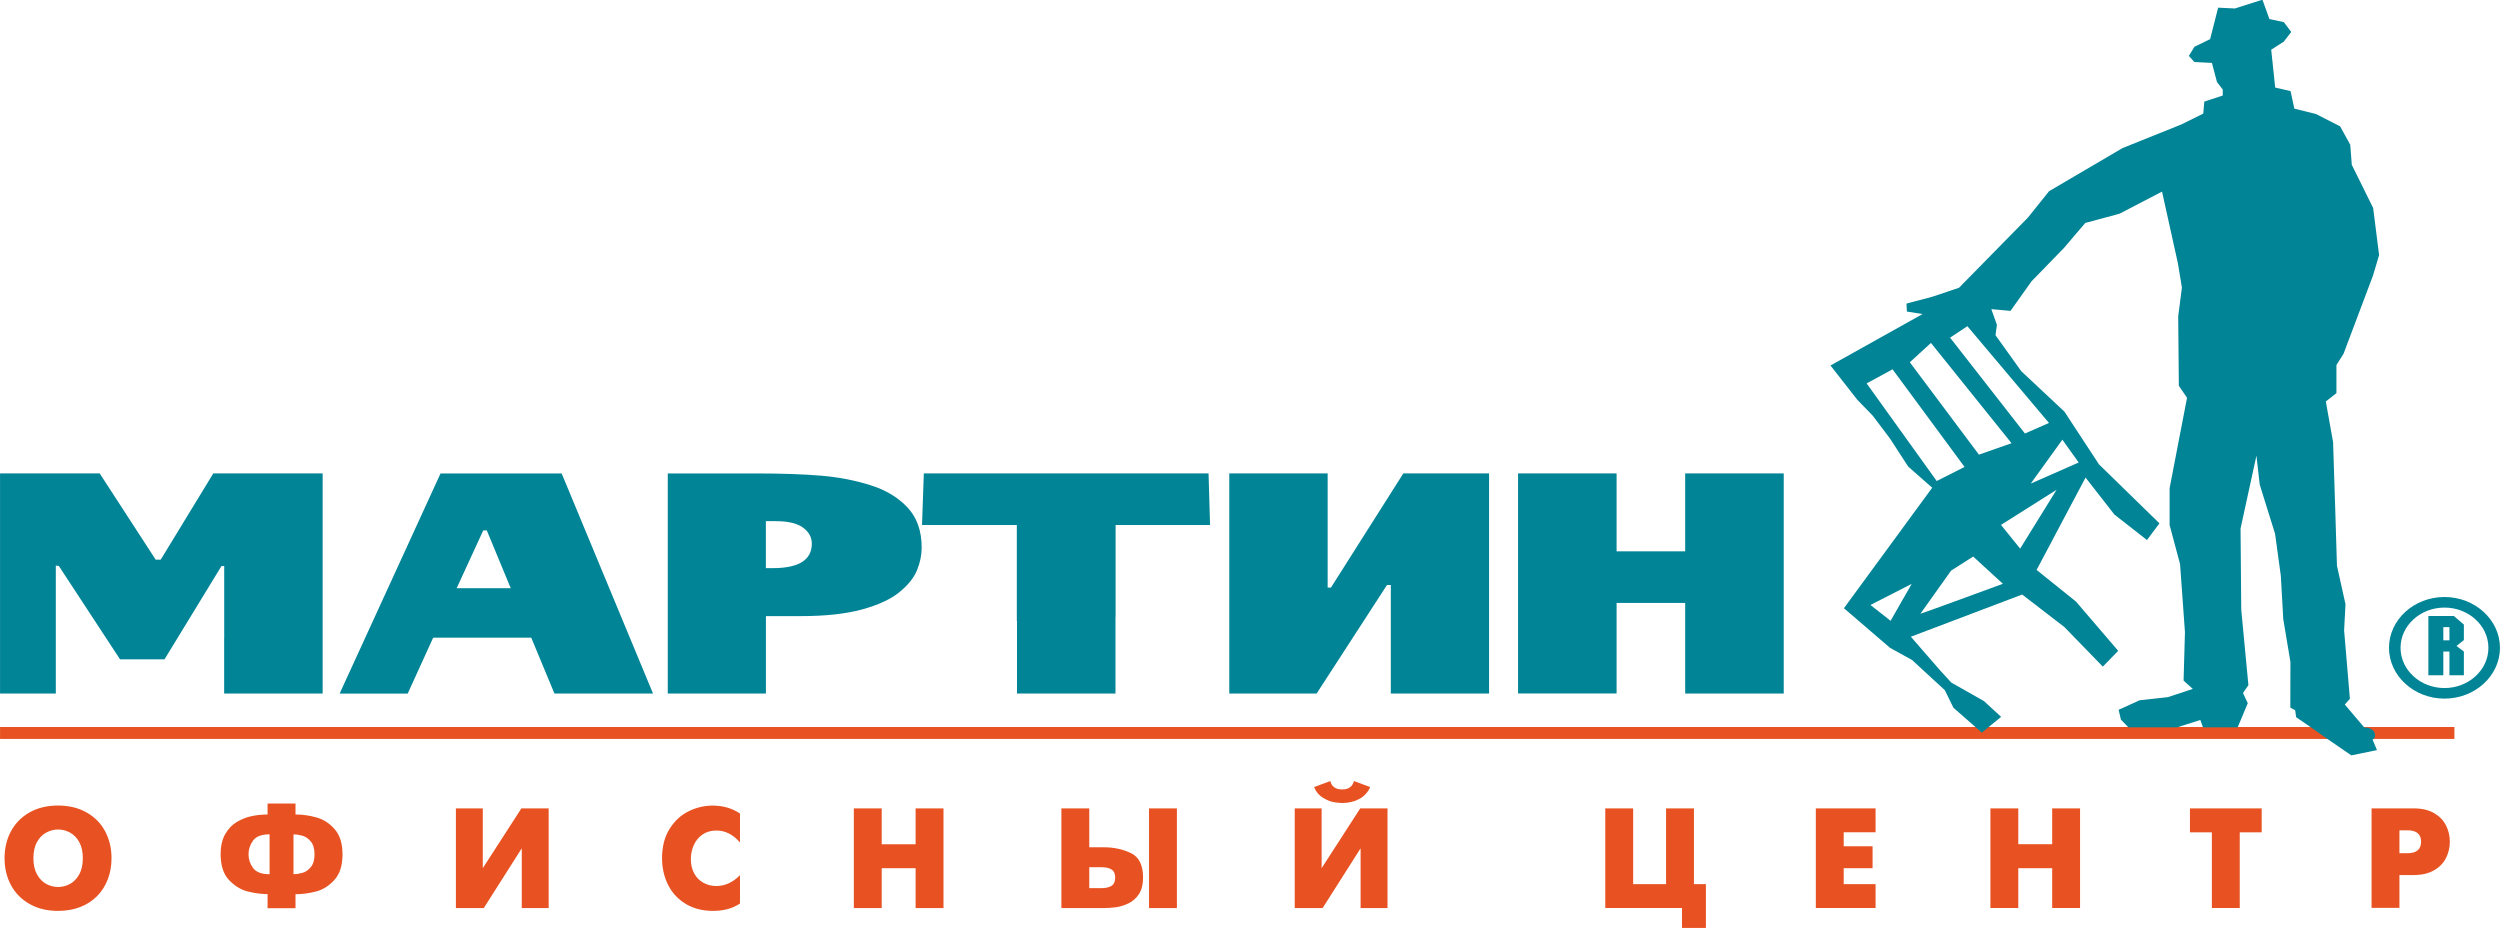 <?xml version="1.0" encoding="UTF-8"?>
<!DOCTYPE svg PUBLIC "-//W3C//DTD SVG 1.1//EN" "http://www.w3.org/Graphics/SVG/1.1/DTD/svg11.dtd">
<!-- Creator: CorelDRAW -->
<svg xmlns="http://www.w3.org/2000/svg" xml:space="preserve" width="55.572mm" height="20.628mm" version="1.1" style="shape-rendering:geometricPrecision; text-rendering:geometricPrecision; image-rendering:optimizeQuality; fill-rule:evenodd; clip-rule:evenodd"
viewBox="0 0 433.02 160.74"
 xmlns:xlink="http://www.w3.org/1999/xlink"
 xmlns:xodm="http://www.corel.com/coreldraw/odm/2003">
 <defs>
  <style type="text/css">
   <![CDATA[
    .fil1 {fill:#E85222}
    .fil2 {fill:#008496}
    .fil0 {fill:#E85222;fill-rule:nonzero}
   ]]>
  </style>
 </defs>
 <g id="Слой_x0020_1">
  <g id="_2310066408016">
   <path class="fil0" d="M10.05 157.78c-1.87,0 -3.51,-0.39 -4.92,-1.19 -1.41,-0.79 -2.48,-1.88 -3.23,-3.26 -0.75,-1.39 -1.12,-2.95 -1.12,-4.68 0,-1.73 0.37,-3.29 1.12,-4.68 0.75,-1.38 1.83,-2.47 3.23,-3.26 1.4,-0.79 3.04,-1.18 4.91,-1.18 1.87,0 3.51,0.39 4.92,1.18 1.41,0.79 2.49,1.87 3.23,3.26 0.74,1.38 1.12,2.94 1.12,4.68 0,1.32 -0.21,2.53 -0.64,3.65 -0.42,1.11 -1.04,2.08 -1.84,2.9 -0.81,0.82 -1.78,1.46 -2.94,1.91 -1.15,0.45 -2.44,0.67 -3.85,0.67zm0 -4.14c0.71,0 1.39,-0.17 2.05,-0.52 0.65,-0.35 1.19,-0.9 1.61,-1.65 0.42,-0.75 0.63,-1.68 0.63,-2.81 0,-1.12 -0.21,-2.06 -0.62,-2.8 -0.42,-0.75 -0.96,-1.29 -1.61,-1.65 -0.66,-0.35 -1.34,-0.53 -2.05,-0.53 -0.71,0 -1.39,0.18 -2.05,0.53 -0.66,0.35 -1.2,0.9 -1.61,1.65 -0.42,0.74 -0.62,1.68 -0.62,2.8 0,1.13 0.21,2.06 0.63,2.81 0.42,0.75 0.96,1.3 1.61,1.65 0.66,0.35 1.34,0.52 2.05,0.52zm36.29 3.65l0 -2.42c-1.14,0 -2.3,-0.16 -3.5,-0.47 -1.2,-0.32 -2.27,-0.99 -3.22,-2.01 -0.94,-1.02 -1.41,-2.5 -1.41,-4.42 0,-1.41 0.27,-2.59 0.81,-3.52 0.54,-0.93 1.23,-1.64 2.07,-2.12 0.84,-0.48 1.7,-0.81 2.61,-0.99 0.9,-0.18 1.78,-0.26 2.64,-0.26l0 -1.9 4.84 0 0 1.9c1.25,0 2.47,0.18 3.69,0.53 1.21,0.35 2.26,1.04 3.13,2.06 0.88,1.03 1.32,2.46 1.32,4.31 0,1.93 -0.46,3.4 -1.4,4.43 -0.93,1.03 -1.99,1.7 -3.19,2.01 -1.2,0.31 -2.38,0.47 -3.55,0.47l0 2.42 -4.84 0zm0.35 -5.87l0 -6.9c-1.39,0 -2.34,0.36 -2.86,1.08 -0.52,0.72 -0.79,1.51 -0.79,2.38 0,0.86 0.26,1.65 0.79,2.37 0.53,0.72 1.48,1.08 2.86,1.08zm4.14 -6.9l0 6.9c0.49,0 1.01,-0.08 1.55,-0.23 0.54,-0.15 1.03,-0.48 1.45,-1 0.43,-0.51 0.64,-1.25 0.64,-2.21 0,-0.97 -0.21,-1.71 -0.64,-2.22 -0.43,-0.52 -0.92,-0.85 -1.45,-1 -0.54,-0.15 -1.06,-0.23 -1.55,-0.23zm28.13 -4.49l4.66 0 0 10.35 6.68 -10.35 4.73 0 0 17.26 -4.66 0 0 -10.35 -6.58 10.35 -4.83 0 0 -17.26zm49.21 16.47c-1.25,0.85 -2.81,1.28 -4.67,1.28 -1.82,0 -3.4,-0.41 -4.74,-1.22 -1.34,-0.81 -2.35,-1.91 -3.05,-3.3 -0.69,-1.39 -1.04,-2.93 -1.04,-4.61 0,-1.97 0.42,-3.64 1.27,-5.02 0.85,-1.38 1.94,-2.41 3.28,-3.08 1.34,-0.67 2.74,-1.01 4.21,-1.01 1.81,0 3.39,0.46 4.74,1.38l0 5.01c-1.19,-1.38 -2.55,-2.07 -4.09,-2.07 -0.94,0 -1.73,0.23 -2.4,0.69 -0.67,0.46 -1.17,1.07 -1.51,1.83 -0.34,0.76 -0.51,1.57 -0.51,2.43 0,0.93 0.19,1.75 0.57,2.46 0.38,0.71 0.91,1.25 1.59,1.63 0.67,0.38 1.43,0.57 2.26,0.57 1.48,0 2.84,-0.62 4.09,-1.87l0 4.91zm19.72 0.79l0 -17.26 4.83 0 0 6.21 5.87 0 0 -6.21 4.83 0 0 17.26 -4.83 0 0 -6.9 -5.87 0 0 6.9 -4.83 0zm35.95 0l0 -17.26 4.83 0 0 6.73 2.54 0c1.71,0 3.27,0.34 4.68,1.01 1.4,0.67 2.1,2.08 2.1,4.24 0,1.18 -0.24,2.13 -0.71,2.85 -0.47,0.72 -1.08,1.26 -1.8,1.61 -0.73,0.35 -1.45,0.57 -2.15,0.67 -0.71,0.1 -1.41,0.15 -2.11,0.15l-7.37 0zm4.83 -3.45l2.07 0c0.76,0 1.35,-0.13 1.78,-0.4 0.42,-0.26 0.64,-0.74 0.64,-1.43 0,-0.67 -0.21,-1.13 -0.63,-1.4 -0.42,-0.27 -1.02,-0.4 -1.79,-0.4l-2.07 0 0 3.62zm10.35 3.45l0 -17.26 4.83 0 0 17.26 -4.83 0zm25.24 -17.26l4.66 0 0 10.35 6.68 -10.35 4.73 0 0 17.26 -4.66 0 0 -10.35 -6.58 10.35 -4.83 0 0 -17.26zm3.35 -3.7l2.81 -1.04c0.25,0.97 0.93,1.45 2.05,1.45 1.12,0 1.8,-0.49 2.05,-1.45l2.81 1.04c-0.39,0.9 -1.02,1.59 -1.89,2.06 -0.86,0.47 -1.85,0.7 -2.97,0.7 -0.4,0 -0.89,-0.05 -1.47,-0.15 -0.58,-0.1 -1.2,-0.36 -1.88,-0.78 -0.68,-0.41 -1.18,-1.02 -1.51,-1.83zm50.44 20.95l0 -17.26 4.83 0 0 13.12 5.7 0 0 -13.12 4.83 0 0 13.12 2.07 0 0 7.59 -4.14 0 0 -3.45 -13.29 0zm36.47 0l0 -17.26 10.35 0 0 4.14 -5.52 0 0 2.42 5 0 0 3.8 -5 0 0 2.76 5.52 0 0 4.14 -10.35 0zm30.24 0l0 -17.26 4.83 0 0 6.21 5.87 0 0 -6.21 4.83 0 0 17.26 -4.83 0 0 -6.9 -5.87 0 0 6.9 -4.83 0zm38.36 0l0 -13.11 -3.8 0 0 -4.14 12.43 0 0 4.14 -3.8 0 0 13.11 -4.83 0zm27.66 0l0 -17.26 7.27 0c1.43,0 2.62,0.28 3.56,0.82 0.94,0.55 1.63,1.26 2.07,2.14 0.44,0.88 0.66,1.81 0.66,2.8 0,1 -0.22,1.95 -0.66,2.83 -0.44,0.88 -1.13,1.6 -2.08,2.14 -0.95,0.55 -2.13,0.82 -3.55,0.82l-2.44 0 0 5.69 -4.83 0zm4.83 -13.46l0 3.97 1.38 0c1.58,0 2.37,-0.67 2.37,-2 0,-1.31 -0.79,-1.97 -2.37,-1.97l-1.38 0z"/>
   <path class="fil1" d="M-0 127.99c134.67,0 299.08,-0 425.13,0l0 -2.06c-54.45,0 -89.57,0 -425.13,0l0 2.06z"/>
   <path class="fil2" d="M132.65 90.28l0 8.13 1.19 0c4.51,0 6.77,-1.42 6.77,-4.24 0,-1.14 -0.52,-2.06 -1.55,-2.8 -1.02,-0.74 -2.6,-1.1 -4.75,-1.1l-1.65 0zm-17 -8.27l15.81 0c4.03,0 7.6,0.13 10.71,0.38 3.1,0.26 5.99,0.82 8.65,1.67 2.66,0.84 4.79,2.14 6.41,3.89 1.61,1.74 2.41,4.05 2.41,6.92 0,1.27 -0.27,2.57 -0.8,3.88 -0.53,1.32 -1.55,2.59 -3.06,3.82 -1.5,1.23 -3.67,2.23 -6.49,3 -2.82,0.77 -6.36,1.15 -10.62,1.15l-6 0 0 0.1 -0.01 0 0 13.31 -17 0 0 -38.13zm-27.19 19.88l-4.15 -10.02 -0.61 0 -4.61 10.02 9.37 0zm24.67 18.24l-17.1 0 -3.95 -9.51 -0.01 0 -0.05 -0.17 -16.95 0 -0.04 0.09 -0.04 -0.01 -4.38 9.61 -11.79 0 17.48 -38.13 20.98 0 15.83 38.13zm149.81 -38.13l17.07 0c0,4.5 -0,9 -0,13.5l11.88 0c0,-4.5 0,-9 0,-13.5l17.07 0c0,12.71 0,25.42 0,38.13l-17.07 0 0 -15.68 -0 0 0 -0.01 -11.88 0c0,5.23 0,10.46 0,15.68l-17.07 0c0,-12.71 0,-25.42 0,-38.13zm-50.03 0l17.05 0c0,6.59 -0,13.19 -0,19.78l0.57 0 12.54 -19.78 14.85 0 0 38.13 -17.02 0 0 -10.76 -0 0 0 -8.04 -0.66 0 -12.19 18.8 -15.13 0 0 -38.13zm-212.9 0l17.25 0 9.7 14.94 0.87 0 9.11 -14.94 18.94 0 0 38.13 -17.06 0 0 -9.57c0,-0.08 0.01,-0.16 0.01,-0.24l0 -12.28 -0.47 0 -9.87 16.16 -7.71 0 -10.59 -16.16 -0.53 -0.08 0 12.36c0,0.07 -0,0.14 0,0.21l0 9.6 -9.66 0 0 -38.13zm176.11 25.54l0 -16.6 -0 0 -2.93 0 -13.49 0 0.31 -8.94 49.32 0 0.26 8.94 -13.45 0c-0,0 -0,0 -0.01,0l-2.9 0 0 15.98 -0.02 0 0 13.21 -17.06 0 0 -12.58 -0.03 0z"/>
   <path class="fil2" d="M423.41 103.41c5.29,0 9.61,3.96 9.61,8.8 0,4.85 -4.32,8.8 -9.61,8.8 -5.29,0 -9.61,-3.96 -9.61,-8.8 0,-4.85 4.32,-8.8 9.61,-8.8zm0 1.83c4.19,0 7.61,3.13 7.61,6.97 0,3.84 -3.42,6.97 -7.61,6.97 -4.19,0 -7.61,-3.13 -7.61,-6.97 0,-3.84 3.42,-6.97 7.61,-6.97zm0.86 3.39l-1.06 0 0 2.29 1.06 0 0 -2.29zm0 4.22l-1.06 0 0 4.11 -2.59 0 0 -10.26 4.42 0 1.73 1.49 0 2.68 -1.28 1.02 1.28 0.97 0 4.11 -2.5 0 0 -4.11z"/>
   <path class="fil2" d="M346.62 124.17l-2.99 -2.74 -5.65 -3.2 -1.96 -2.14 -5.04 -5.8 19.28 -7.31 7.32 5.64 6.65 6.85 2.66 -2.74 -7.31 -8.53 -6.82 -5.48 8.48 -16 4.99 6.4 5.65 4.42 2.16 -2.89 -10.47 -10.21 -5.99 -9.14 -7.48 -7.01 -4.46 -6.23 0.25 -1.79 -0.97 -2.72 3.32 0.3 3.65 -5.13 5.62 -5.78 3.68 -4.32 5.93 -1.6 7.37 -3.83 2.76 12.48 0.68 4.14 -0.64 4.99 0.11 12.03 1.42 2.07 -3.02 15.66 0 6.39 1.81 6.75 0.85 11.81 -0.24 8.38 1.6 1.44 -4.33 1.43 -4.86 0.53 -3.66 1.66 0.4 1.71 1.3 1.33 8.42 0 4.03 -1.28 0.46 1.28 6.01 0 1.75 -4.19 -0.83 -1.76 0.94 -1.36 -1.24 -13.08 -0.12 -14.05 2.75 -12.62 0.57 5.01 2.66 8.52 1 7.3 0.42 7.49 1.24 7.41 -0.02 7.91 0.84 0.44 0.17 1.22 2.61 1.79 2.93 2.06 4.02 2.76 4.44 -0.91 -0.77 -1.85c0.6,0 0.94,-2.06 -1.43,-2.06l-0.01 -0.02 -3.36 -3.96 0.88 -1 -1 -11.86 0.24 -4.51 -1.48 -6.68 -0.3 -9.8 -0.37 -11.59 -1.26 -7.06 1.84 -1.44 0 -4.87 1.23 -1.95 5.1 -13.54 1.06 -3.55 -1.03 -8.16 -3.7 -7.48 -0.27 -3.48 -1.75 -3.18 -4.19 -2.14 -3.74 -0.93 -0.66 -3.04 -2.66 -0.61 -0.69 -6.56 2.17 -1.39 1.3 -1.68 -1.28 -1.7 -2.5 -0.54 -1.21 -3.35 -4.77 1.52 -2.9 -0.14 -1.39 5.45 -2.71 1.32 -0.97 1.58 0.94 1.06 3.05 0.16 0.88 3.32 1 1.3 -0.01 1.03 -3.19 1.05 -0.18 2.08 -3.8 1.88 -10.18 4.09 -12.73 7.47 -3.65 4.56 -11.95 12.17 -4.63 1.55 -4.47 1.19 0.08 1.38 2.71 0.43 -15.95 8.91 4.65 5.94 2.66 2.74 2.99 3.96 3.16 4.87 4.16 3.66 -15.29 20.87 7.98 6.86 3.82 2.11 5.67 5.22 1.5 3.05 4.91 4.31 3.41 -2.78zm-23.3 -57.76l4.49 -2.44 12.47 16.91 -4.82 2.44 -12.14 -16.91zm7.48 -3.66l3.66 -3.35 13.96 17.37 -5.65 1.98 -11.97 -16zm6.98 -4.27l2.99 -1.98 14.13 16.76 -4.16 1.83 -12.97 -16.61zm19.45 17.67l-5.49 7.62 8.31 -3.66 -2.83 -3.96zm-1 8.68l-9.64 6.09 3.32 4.11 6.32 -10.21zm-32.25 19.96l7.15 -3.66 -3.66 6.4 -3.49 -2.74zm8.65 1.52l5.32 -7.47 3.82 -2.44 5.15 4.72c0,0 -14.46,5.33 -14.3,5.18z"/>
  </g>
 </g>
</svg>
